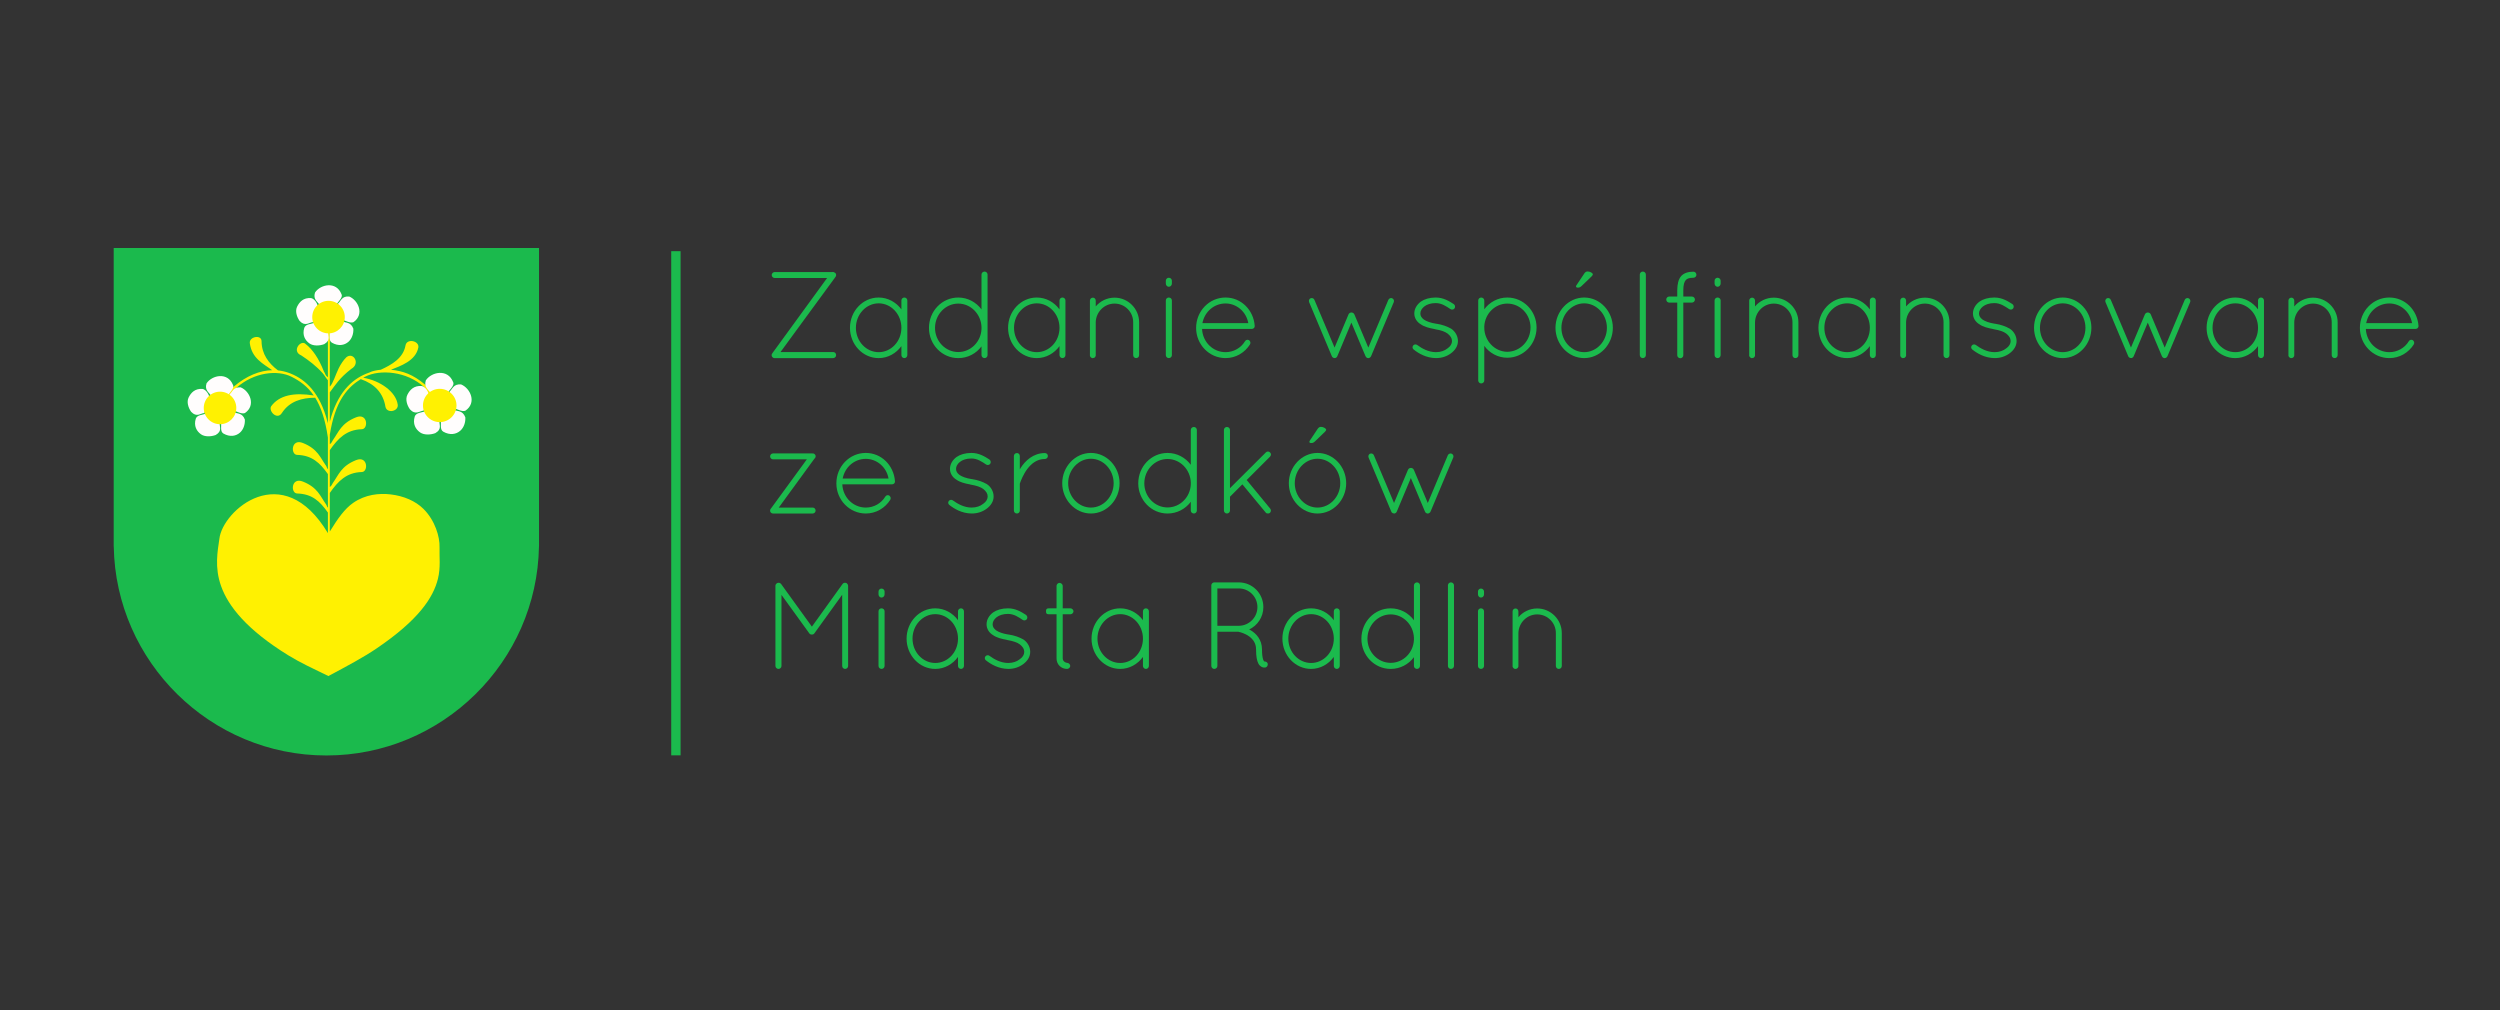 <?xml version="1.0" encoding="UTF-8" standalone="no"?>
<!-- Created with Inkscape (http://www.inkscape.org/) -->

<svg
   width="297mm"
   height="120mm"
   viewBox="0 0 297 120"
   version="1.1"
   id="svg5"
   inkscape:version="1.1.2 (b8e25be833, 2022-02-05)"
   sodipodi:docname="Zadanie_wspolfinansowane_1.svg"
   xmlns:inkscape="http://www.inkscape.org/namespaces/inkscape"
   xmlns:sodipodi="http://sodipodi.sourceforge.net/DTD/sodipodi-0.dtd"
   xmlns="http://www.w3.org/2000/svg"
   xmlns:svg="http://www.w3.org/2000/svg">
  <rect x="0" y="0" width="297" height="120" fill="#333333" stroke="none"/>
  <sodipodi:namedview
     id="namedview7"
     pagecolor="#ffffff"
     bordercolor="#666666"
     borderopacity="1.0"
     inkscape:pageshadow="2"
     inkscape:pageopacity="0.0"
     inkscape:pagecheckerboard="0"
     inkscape:document-units="mm"
     showgrid="false"
     height="209mm"
     inkscape:zoom="0.73952369"
     inkscape:cx="460.4315"
     inkscape:cy="247.45658"
     inkscape:window-width="1920"
     inkscape:window-height="1017"
     inkscape:window-x="-8"
     inkscape:window-y="-8"
     inkscape:window-maximized="1"
     inkscape:current-layer="text2280" />
  <defs
     id="defs2">
    <rect
       x="335.351"
       y="112.234"
       width="736.961"
       height="220.412"
       id="rect2282" />
  </defs>
  <g
     inkscape:label="Warstwa 1"
     inkscape:groupmode="layer"
     id="layer1">
    <g
       id="g18"
       transform="matrix(0.095,0,0,0.095,13.507,29.464)">
      <path
         style="fill:#1bba4d;fill-opacity:1;fill-rule:evenodd;stroke:none"
         d="m 0,0 h 531.879 v 373.23 h -0.058 C 529.364,517.605 410.887,634.589 265.942,634.589 121,634.589 2.52,517.605 0.063,373.23 H 0.004 V 0"
         id="path10" />
      <path
         style="fill:#fff101;fill-rule:evenodd;stroke:none"
         d="m 268.485,535.285 c -19.211,-9.324 -35.836,-17.094 -50.2,-25.961 -51.847,-32.008 -74.984,-61.27 -83.972,-86.477 -8.442,-23.679 -4.324,-43.781 -2.16,-59.23 3.996,-35.34 79.023,-101.59 135.711,-7.071 v -25.722 c -10.145,-14.293 -19.68,-23.227 -38.293,-23.844 -8.614,0.051 -7.832,-20.887 7.046,-14.883 18.68,7.446 21.75,18.461 28.965,28.528 1.063,1.48 0.77,2.797 2.278,4.16 v -42.09 c -10.075,-14.137 -19.828,-23.371 -38.293,-23.981 -8.614,0.051 -7.832,-20.886 7.047,-14.882 18.679,7.445 21.75,18.461 28.964,28.527 1.11,1.551 0.575,2.75 2.278,4.129 v -39.371 c -3.254,-22.824 -8.836,-38.563 -15.864,-49.899 -17.289,0.094 -32.07,4.664 -41.484,18.825 -5.691,9.629 -16.855,-1.532 -13.789,-7.879 10.215,-14.227 28.891,-17.719 53.441,-13.758 -7.961,-11.606 -17.566,-18.219 -27.683,-23.363 -17.578,-8.934 -47.078,-5.747 -68.985,13.742 l -8.816,9.84 -2.129,-1.809 7.059,-9.035 c 16.539,-14.215 33.238,-20.621 48.578,-21 -10.992,-7.945 -25.461,-14.692 -27.949,-33.641 -1.239,-8.316 14.593,-11.379 14.664,-2.625 0.136,15.953 8.672,27.563 20.558,36.543 4.43,0.449 8.723,1.406 12.828,2.832 18.442,6.395 36.907,21.289 47.172,54.727 l 2.399,8.613 v -53.906 c -2.84,-3.141 -4.121,-6.074 -6.586,-8.836 -7.766,-8.695 -16.867,-15.684 -26.559,-22.086 -13,-5.414 -0.445,-20.543 5.461,-14.207 8.184,6.355 16.141,17.398 22.676,34.152 1.793,2.395 1.488,4.942 5.004,7.211 v -56.004 l 2.406,0.016 v 67.711 c 4.047,-3.762 6.754,-13.856 10.969,-22.582 2.808,-5.817 6.48,-10.934 9.758,-14.113 8.738,-7.098 17.816,7.949 6.281,14.48 -15.063,11.559 -19.977,20.195 -27.012,29.418 v 36.723 l 1.836,-6.594 c 10.262,-33.438 28.731,-48.328 47.172,-54.727 4.105,-2.242 10.309,-3.199 14.742,-3.652 13.524,-6.246 28.07,-14.305 30.942,-30.531 1.71,-9.028 17.269,-5.692 16.031,2.625 -3.305,17.031 -22.692,23.234 -34.231,27.902 15.2,1.684 27.141,5.547 42.934,18.824 l 7,9.821 -3.258,2.277 -5.133,-9.148 c -22.109,-20.219 -55.648,-22.313 -73.484,-13.243 -0.941,0.477 -1.879,0.973 -2.805,1.485 21.149,3.566 40.922,17.461 43.192,33.625 1.199,8.324 -13.094,11.543 -15.301,3.004 -2.844,-17.899 -13.777,-28.95 -30.906,-34.887 -7.879,4.777 -15.18,11.058 -21.59,20.406 l -1.832,2.809 c -6.641,10.707 -11.989,25.343 -15.301,46.168 V 245.3 c 2.57,-1.636 2.594,-3.324 3.824,-5.035 7.215,-10.066 10.281,-21.082 28.965,-28.527 14.883,-6.004 15.664,14.934 7.047,14.883 -18.969,0.629 -29.434,11.281 -39.84,26.117 v 46.09 c 2.57,-1.637 2.594,-3.324 3.824,-5.039 7.215,-10.067 10.282,-21.082 28.965,-28.528 14.883,-6.004 15.664,14.934 7.047,14.883 -18.969,0.625 -29.434,11.281 -39.84,26.117 v 48.278 c 10.168,-16.606 18.68,-28.512 29.18,-35.813 15.344,-10.672 32.66,-12.273 46.801,-10.621 16.531,1.93 31.187,8.254 41.132,18.133 14.532,14.437 20.516,34.953 20.106,47.914 -0.383,12.211 1.527,25.105 -2,39.437 -5.887,23.883 -24.531,51.77 -76.754,87.168 -16.395,11.114 -36.238,21.688 -60.25,34.52"
         id="path12" />
      <path
         style="fill:#fffdfd;fill-rule:evenodd;stroke:none"
         d="m 141.766,186.004 c 1.68,1.21 3.129,2.722 4.262,4.46 l -1.164,-7.425 c 3.773,-3.184 4.632,-9.555 13.984,-8.782 11.164,4.524 19.496,22.289 5.308,32.098 -4.042,1.734 -9.984,-2 -15.742,-3.613 -0.347,1.785 -0.984,3.472 -1.859,5.008 l 3.351,-2.411 c 4.481,2.063 10.848,0.368 14.118,9.165 0.375,6.093 -1.731,12.546 -6.215,16.437 -4.949,4.305 -12.367,5.777 -20.594,1.074 -4.531,-2.777 -2.141,-9.363 -3.035,-15.363 l 1.027,-0.738 c -1.019,0.195 -2.078,0.3 -3.156,0.3 -0.914,0 -1.812,-0.074 -2.691,-0.218 l 3.277,2.468 c -0.77,4.836 3.769,10.192 -5.051,15.364 -5.851,2.199 -13.765,2.519 -18.566,-0.965 -5.309,-3.852 -9.11,-10.289 -6.383,-19.359 1.684,-5.043 8.641,-4.657 14.281,-6.883 l 0.071,0.054 c -0.965,-2.023 -1.532,-4.273 -1.602,-6.644 l -2.008,6.324 c -4.887,0.297 -9.582,5.899 -16.555,-1.586 -3.71,-5.23 -5.781,-12.426 -3.101,-17.871 2.894,-5.883 7.824,-11.359 17.273,-10.676 5.438,0.774 9.875,10.18 8.219,11.75 l -0.508,1.602 c 1.293,-1.723 2.914,-3.192 4.766,-4.313 l -1.426,-0.082 c -2.297,-4.367 -8.738,-6.898 -5.976,-15.867 6.937,-10.496 26.714,-14.523 33.117,2.067 2.254,4.207 -4.555,9.3 -7.422,14.628 z M 277.438,72.39 c 1.679,1.211 3.129,2.723 4.261,4.461 l -1.164,-7.422 c 3.774,-3.183 4.633,-9.554 13.985,-8.781 11.164,4.524 19.492,22.285 5.308,32.098 -4.046,1.734 -9.984,-2 -15.742,-3.614 -0.347,1.786 -0.984,3.473 -1.859,5.008 l 3.351,-2.41 c 4.485,2.063 10.848,0.367 14.118,9.164 0.375,6.098 -1.731,12.547 -6.215,16.438 -4.949,4.304 -12.371,5.777 -20.594,1.074 -4.531,-2.777 -2.141,-9.363 -3.035,-15.363 l 1.027,-0.739 c -1.019,0.196 -2.078,0.301 -3.156,0.301 -0.914,0 -1.813,-0.074 -2.691,-0.219 l 3.277,2.469 c -0.77,4.836 3.769,10.191 -5.051,15.363 -5.852,2.2 -13.766,2.52 -18.566,-0.964 -5.309,-3.852 -9.11,-10.29 -6.383,-19.36 1.68,-5.043 8.64,-4.656 14.281,-6.883 l 0.07,0.055 c -0.964,-2.023 -1.531,-4.273 -1.601,-6.644 l -2.008,6.324 c -4.887,0.297 -9.586,5.898 -16.555,-1.586 -3.711,-5.231 -5.781,-12.426 -3.097,-17.871 2.894,-5.883 7.824,-11.36 17.273,-10.676 5.438,0.773 9.875,10.18 8.219,11.75 l -0.508,1.601 c 1.293,-1.722 2.914,-3.191 4.766,-4.312 l -1.426,-0.082 c -2.297,-4.367 -8.738,-6.898 -5.977,-15.867 6.938,-10.496 26.715,-14.524 33.114,2.066 2.254,4.207 -4.555,9.301 -7.422,14.629 z m 139.347,110.199 c 1.731,1.235 3.223,2.786 4.391,4.563 l -1.199,-7.594 c 3.887,-3.254 4.773,-9.773 14.414,-8.984 11.504,4.629 20.09,22.801 5.473,32.836 -4.168,1.777 -10.29,-2.047 -16.223,-3.696 -0.359,1.825 -1.016,3.551 -1.914,5.122 l 3.453,-2.465 c 4.621,2.109 11.18,0.375 14.551,9.375 0.386,6.234 -1.785,12.832 -6.403,16.816 -5.101,4.402 -12.75,5.91 -21.222,1.102 -4.672,-2.84 -2.207,-9.582 -3.129,-15.715 l 1.058,-0.758 c -1.054,0.199 -2.14,0.309 -3.253,0.309 -0.942,0 -1.868,-0.078 -2.774,-0.223 l 3.379,2.527 c -0.793,4.946 3.887,10.426 -5.207,15.715 -6.031,2.25 -14.184,2.574 -19.137,-0.988 -5.469,-3.942 -9.387,-10.524 -6.578,-19.805 1.734,-5.156 8.906,-4.765 14.719,-7.043 l 0.07,0.055 c -0.992,-2.07 -1.578,-4.371 -1.648,-6.801 l -2.067,6.469 c -5.035,0.305 -9.879,6.035 -17.062,-1.621 -3.824,-5.352 -5.961,-12.711 -3.195,-18.281 2.984,-6.02 8.066,-11.622 17.804,-10.922 5.602,0.793 10.18,10.41 8.469,12.019 l -0.52,1.637 c 1.332,-1.762 3,-3.266 4.911,-4.41 l -1.469,-0.086 c -2.367,-4.469 -9.004,-7.055 -6.16,-16.231 7.148,-10.734 27.531,-14.859 34.129,2.114 2.32,4.304 -4.696,9.515 -7.649,14.964"
         id="path14" />
      <path
         style="fill:#fff101;fill-rule:evenodd;stroke:none"
         d="m 268.645,66.039 c 11.211,0 20.351,9.14 20.351,20.351 0,11.207 -9.14,20.352 -20.351,20.352 -11.207,0 -20.352,-9.141 -20.352,-20.352 0,-11.207 9.141,-20.351 20.352,-20.351 z m 139.082,110.05 c 11.551,0 20.972,9.352 20.972,20.821 0,11.465 -9.421,20.82 -20.972,20.82 -11.551,0 -20.973,-9.351 -20.973,-20.82 0,-11.465 9.422,-20.821 20.973,-20.821 z m -274.75,3.563 c 11.207,0 20.351,9.141 20.351,20.352 0,11.207 -9.14,20.351 -20.351,20.351 -11.211,0 -20.352,-9.141 -20.352,-20.351 0,-11.208 9.141,-20.352 20.352,-20.352"
         id="path16" />
    </g>
    <rect
       style="fill:#1bba4d;fill-opacity:1;fill-rule:evenodd;stroke-width:0.285"
       id="rect878"
       width="1.11"
       height="59.894"
       x="79.742"
       y="29.84" />
    <g
       aria-label="Honorowy Patronat Burmistrza Radlina Zbigniewa Podlesnego"
       id="text3419"
       style="font-size:15.673px;line-height:1.25;fill:#1bba4d;stroke-width:0.392"
       transform="matrix(1.096,0,0,1.096,-2.087,-12.622)">
      <g
         aria-label="Zadanie wspólfinansowane 
ze srodków
Miasta Radlin"
         transform="matrix(0.335,0,0,0.335,-27.781,0.542)"
         id="text2280"
         style="font-size:40px;white-space:pre;shape-inside:url(#rect2282)">
        <path
           d="m 338.672,148.429 c 0.08,0.08 0.16,0.12 0.24,0.16 0.08,0 0.2,0.04 0.28,0.04 h 0.08 18.92 c 0.52,0 0.96,-0.44 0.96,-0.96 0,-0.6 -0.44,-1 -0.96,-1 h -17.04 l 17.8,-24.32 c 0.28,-0.36 0.28,-0.88 0,-1.2 -0.08,-0.08 -0.2,-0.16 -0.28,-0.2 -0.24,-0.16 -0.52,-0.24 -0.8,-0.16 h -18.6 c -0.52,0 -0.96,0.44 -0.96,0.96 0,0.52 0.44,0.96 0.96,0.96 h 16.96 l -17.64,24.24 c -0.08,0.08 -0.16,0.2 -0.24,0.36 -0.16,0.4 -0.04,0.88 0.32,1.12 z"
           style="font-family:Quicksand;-inkscape-font-specification:Quicksand"
           id="path15967" />
        <path
           d="m 381.232,129.029 c -0.52,0 -0.96,0.4 -0.96,0.96 v 2.88 c -1.68,-2.32 -4.36,-3.84 -7.36,-3.84 -5.16,0 -9.28,4.44 -9.28,9.8 0,5.36 4.12,9.8 9.28,9.8 3,0 5.68,-1.56 7.36,-3.88 v 2.92 c 0,0.52 0.44,0.96 0.96,0.96 0.52,0 0.96,-0.44 0.96,-0.96 v -17.68 c 0,-0.56 -0.44,-0.96 -0.96,-0.96 z m -8.32,17.68 c -4,0 -7.36,-3.48 -7.36,-7.88 0,-4.4 3.36,-7.92 7.36,-7.92 4.04,0 7.36,3.52 7.36,7.92 0,4.4 -3.32,7.88 -7.36,7.88 z"
           style="font-family:Quicksand;-inkscape-font-specification:Quicksand"
           id="path15969" />
        <path
           d="m 406.192,147.669 c 0,0.52 0.44,0.96 1,0.96 0.52,0 0.96,-0.44 0.96,-0.96 v -8.8 -0.4 -16.88 c 0,-0.52 -0.44,-0.96 -0.96,-0.96 -0.56,0 -1,0.44 -1,0.96 v 11.28 c -1.72,-2.32 -4.44,-3.84 -7.52,-3.84 -5.28,0 -9.48,4.4 -9.48,9.84 0,5.36 4.2,9.76 9.48,9.76 3.08,0 5.8,-1.48 7.52,-3.8 z m -7.52,-1 c -4.12,0 -7.52,-3.48 -7.52,-7.8 0,-4.36 3.4,-7.88 7.52,-7.88 4.04,0 7.36,3.36 7.52,7.56 v 0.64 c -0.16,4.16 -3.48,7.48 -7.52,7.48 z"
           style="font-family:Quicksand;-inkscape-font-specification:Quicksand"
           id="path15971" />
        <path
           d="m 432.392,129.029 c -0.52,0 -0.96,0.4 -0.96,0.96 v 2.88 c -1.68,-2.32 -4.36,-3.84 -7.36,-3.84 -5.16,0 -9.28,4.44 -9.28,9.8 0,5.36 4.12,9.8 9.28,9.8 3,0 5.68,-1.56 7.36,-3.88 v 2.92 c 0,0.52 0.44,0.96 0.96,0.96 0.52,0 0.96,-0.44 0.96,-0.96 v -17.68 c 0,-0.56 -0.44,-0.96 -0.96,-0.96 z m -8.32,17.68 c -4,0 -7.36,-3.48 -7.36,-7.88 0,-4.4 3.36,-7.92 7.36,-7.92 4.04,0 7.36,3.52 7.36,7.92 0,4.4 -3.32,7.88 -7.36,7.88 z"
           style="font-family:Quicksand;-inkscape-font-specification:Quicksand"
           id="path15973" />
        <path
           d="m 455.272,147.669 c 0,0.56 0.44,0.96 0.96,0.96 0.52,0 0.96,-0.4 0.96,-0.96 v -10.64 c 0,-4.36 -3.56,-7.96 -7.96,-7.96 -2.44,0 -4.64,1.12 -6.08,2.84 v -1.88 c 0,-0.52 -0.4,-0.96 -0.92,-0.96 -0.56,0 -0.96,0.44 -0.96,0.96 v 6.68 0.32 10.64 0.24 c 0,0 0.04,0.04 0.04,0.08 0,0.04 0,0.08 0.04,0.12 0.12,0.24 0.36,0.44 0.64,0.52 h 0.24 c 0.28,0 0.56,-0.12 0.72,-0.36 0.12,-0.12 0.16,-0.28 0.2,-0.44 v -0.16 -10.64 c 0.08,-3.32 2.76,-6.04 6.08,-6.04 3.36,0 6.04,2.72 6.04,6.04 z"
           style="font-family:Quicksand;-inkscape-font-specification:Quicksand"
           id="path15975" />
        <path
           d="m 465.832,147.669 c 0,0.52 0.44,0.96 0.96,0.96 0.56,0 1,-0.44 1,-0.96 v -17.68 c 0,-0.56 -0.44,-0.96 -1,-0.96 -0.52,0 -0.96,0.4 -0.96,0.96 z m 0,-23.16 c 0,0.56 0.44,1.04 0.96,1.04 0.56,0 1,-0.48 1,-1.04 v -0.92 c 0,-0.52 -0.44,-0.96 -1,-0.96 -0.52,0 -0.96,0.44 -0.96,0.96 z"
           style="font-family:Quicksand;-inkscape-font-specification:Quicksand"
           id="path15977" />
        <path
           d="m 485.152,148.629 c 3.32,0 6.24,-1.76 7.92,-4.44 0.28,-0.48 0.12,-1.04 -0.32,-1.36 -0.4,-0.24 -1,-0.16 -1.28,0.32 -1.32,2.2 -3.72,3.56 -6.32,3.56 -4.04,0 -7.4,-3.24 -7.6,-7.52 h 16.08 c 0.52,0 0.96,-0.36 0.96,-0.88 v -0.12 -0.04 c -0.4,-5.12 -4.4,-9.12 -9.44,-9.12 -5.28,0 -9.52,4.4 -9.52,9.84 0,5.36 4.24,9.76 9.52,9.76 z m 0,-17.68 c 3.6,0 6.72,2.68 7.36,6.36 h -14.84 c 0.72,-3.72 3.8,-6.36 7.48,-6.36 z"
           style="font-family:Quicksand;-inkscape-font-specification:Quicksand"
           id="path15979" />
        <path
           d="m 520.111,148.549 c 0.12,0.04 0.24,0.08 0.36,0.08 0.32,0 0.72,-0.24 0.84,-0.6 0,-0.04 0.04,-0.08 0.04,-0.08 l 4.52,-10.8 4.56,10.84 0.04,0.04 c 0.08,0.32 0.44,0.56 0.76,0.6 h 0.12 0.08 c 0.16,0 0.32,-0.08 0.48,-0.2 0.16,-0.12 0.28,-0.28 0.36,-0.48 l 7.32,-17.44 c 0.2,-0.48 -0.04,-1.04 -0.52,-1.24 -0.44,-0.2 -1.04,0.04 -1.24,0.52 l -6.48,15.44 -4.52,-10.76 c -0.16,-0.36 -0.56,-0.6 -0.96,-0.6 -0.36,0 -0.76,0.24 -0.92,0.6 l -4.52,10.76 -6.52,-15.44 c -0.16,-0.48 -0.76,-0.72 -1.24,-0.52 -0.44,0.2 -0.68,0.76 -0.48,1.24 l 7.36,17.52 c 0.08,0.2 0.2,0.36 0.4,0.44 0.04,0.04 0.08,0.08 0.16,0.08 z"
           style="font-family:Quicksand;-inkscape-font-specification:Quicksand"
           id="path15981" />
        <path
           d="m 545.992,145.829 c 1.6,1.28 4.08,2.76 7.24,2.8 1.92,0 3.52,-0.56 4.88,-1.56 1.32,-1 2.24,-2.32 2.24,-3.96 0,-1.64 -0.92,-3.16 -2.2,-4 -1.36,-0.76 -2.88,-1.32 -4.76,-1.6 h -0.08 c -1.8,-0.28 -3.12,-0.76 -4,-1.36 -0.76,-0.6 -1.12,-1.16 -1.12,-1.96 0,-0.8 0.44,-1.6 1.24,-2.24 0.84,-0.68 2.12,-1.12 3.72,-1.12 1.92,0 3.36,1 4.8,1.96 0.44,0.28 1.04,0.16 1.32,-0.28 0.28,-0.44 0.16,-1.04 -0.28,-1.36 -1.52,-0.96 -3.32,-2.12 -5.84,-2.12 -2,0 -3.64,0.52 -4.8,1.32 -1.24,0.92 -2.12,2.28 -2.12,3.84 0,1.52 0.88,2.8 2.12,3.52 1.12,0.8 2.68,1.2 4.44,1.52 l 0.08,0.04 c 1.92,0.32 3.32,0.8 4.16,1.44 1,0.84 1.36,1.48 1.4,2.4 0,0.88 -0.52,1.76 -1.48,2.4 -0.88,0.72 -2.2,1.2 -3.72,1.2 -2.48,0 -4.64,-1.28 -6,-2.28 -0.44,-0.36 -1.04,-0.28 -1.36,0.12 -0.32,0.4 -0.28,0.92 0.12,1.28 z"
           style="font-family:Quicksand;-inkscape-font-specification:Quicksand"
           id="path15983" />
        <path
           d="m 566.912,155.869 c 0,0.52 0.44,0.96 0.96,0.96 0.56,0 1,-0.44 1,-0.96 v -11.2 c 1.68,2.32 4.4,3.84 7.44,3.84 5.28,0 9.48,-4.44 9.48,-9.76 0,-5.36 -4.2,-9.72 -9.48,-9.72 -3.04,0 -5.76,1.52 -7.44,3.8 v -2.84 c 0,-0.52 -0.44,-0.96 -1,-0.96 -0.52,0 -0.96,0.44 -0.96,0.96 v 8.36 0.4 0.4 z m 1.96,-17.44 c 0.16,-4.16 3.48,-7.44 7.44,-7.44 4.16,0 7.52,3.44 7.52,7.76 0,4.32 -3.36,7.8 -7.52,7.84 -4.04,-0.04 -7.44,-3.52 -7.44,-7.84 z"
           style="font-family:Quicksand;-inkscape-font-specification:Quicksand"
           id="path15985" />
        <path
           d="m 591.912,138.829 c 0,-5.32 4.16,-9.8 9.28,-9.8 5.16,0 9.28,4.48 9.28,9.8 0,5.32 -4.12,9.8 -9.28,9.8 -5.12,0 -9.28,-4.48 -9.28,-9.8 z m 1.92,0 c 0,4.36 3.36,7.88 7.36,7.88 4,0 7.36,-3.52 7.36,-7.88 0,-4.36 -3.36,-7.92 -7.36,-7.92 -4,0 -7.36,3.56 -7.36,7.92 z m 5.24,-13 c 0.52,0 0.8,-0.08 1.28,-0.52 l 3.2,-3.08 c 0.24,-0.24 0.44,-0.48 0.44,-0.72 0,-0.4 -0.92,-0.92 -1.68,-0.92 -0.48,0 -0.8,0.24 -1.12,0.72 l -2.48,3.72 c -0.08,0.12 -0.16,0.28 -0.16,0.44 0,0.2 0.24,0.36 0.52,0.36 z"
           style="font-family:Quicksand;-inkscape-font-specification:Quicksand"
           id="path15987" />
        <path
           d="m 619.192,147.669 c 0,0.52 0.44,0.96 0.96,0.96 0.56,0 1,-0.44 1,-0.96 v -26.08 c 0,-0.52 -0.44,-0.96 -1,-0.96 -0.52,0 -0.96,0.44 -0.96,0.96 z"
           style="font-family:Quicksand;-inkscape-font-specification:Quicksand"
           id="path15989" />
        <path
           d="m 636.552,120.669 c -1.56,0 -3,0.36 -3.96,1.4 -0.92,1.08 -1.24,2.56 -1.28,4.56 v 2.08 h -2.6 c -0.52,0 -0.96,0.44 -0.96,0.96 0,0.56 0.44,1 0.96,1 h 2.6 v 17.04 c 0,0.52 0.44,0.96 1,0.96 0.52,0 0.96,-0.44 0.96,-0.96 v -17.04 h 2.76 c 0.56,0 1,-0.44 1,-1 0,-0.52 -0.44,-0.96 -1,-0.96 h -2.76 v -2.08 c 0,-1.8 0.36,-2.76 0.8,-3.24 0.4,-0.48 1.12,-0.76 2.48,-0.76 0.52,0 0.96,-0.44 0.96,-0.96 0,-0.56 -0.44,-1 -0.96,-1 z"
           style="font-family:Quicksand;-inkscape-font-specification:Quicksand"
           id="path15991" />
        <path
           d="m 643.391,147.669 c 0,0.52 0.44,0.96 0.96,0.96 0.56,0 1,-0.44 1,-0.96 v -17.68 c 0,-0.56 -0.44,-0.96 -1,-0.96 -0.52,0 -0.96,0.4 -0.96,0.96 z m 0,-23.16 c 0,0.56 0.44,1.04 0.96,1.04 0.56,0 1,-0.48 1,-1.04 v -0.92 c 0,-0.52 -0.44,-0.96 -1,-0.96 -0.52,0 -0.96,0.44 -0.96,0.96 z"
           style="font-family:Quicksand;-inkscape-font-specification:Quicksand"
           id="path15993" />
        <path
           d="m 668.592,147.669 c 0,0.56 0.44,0.96 0.96,0.96 0.52,0 0.96,-0.4 0.96,-0.96 v -10.64 c 0,-4.36 -3.56,-7.96 -7.96,-7.96 -2.44,0 -4.64,1.12 -6.08,2.84 v -1.88 c 0,-0.52 -0.4,-0.96 -0.92,-0.96 -0.56,0 -0.96,0.44 -0.96,0.96 v 6.68 0.32 10.64 0.24 c 0,0 0.04,0.04 0.04,0.08 0,0.04 0,0.08 0.04,0.12 0.12,0.24 0.36,0.44 0.64,0.52 h 0.24 c 0.28,0 0.56,-0.12 0.72,-0.36 0.12,-0.12 0.16,-0.28 0.2,-0.44 v -0.16 -10.64 c 0.08,-3.32 2.76,-6.04 6.08,-6.04 3.36,0 6.04,2.72 6.04,6.04 z"
           style="font-family:Quicksand;-inkscape-font-specification:Quicksand"
           id="path15995" />
        <path
           d="m 694.592,129.029 c -0.52,0 -0.96,0.4 -0.96,0.96 v 2.88 c -1.68,-2.32 -4.36,-3.84 -7.36,-3.84 -5.16,0 -9.28,4.44 -9.28,9.8 0,5.36 4.12,9.8 9.28,9.8 3,0 5.68,-1.56 7.36,-3.88 v 2.92 c 0,0.52 0.44,0.96 0.96,0.96 0.52,0 0.96,-0.44 0.96,-0.96 v -17.68 c 0,-0.56 -0.44,-0.96 -0.96,-0.96 z m -8.32,17.68 c -4,0 -7.36,-3.48 -7.36,-7.88 0,-4.4 3.36,-7.92 7.36,-7.92 4.04,0 7.36,3.52 7.36,7.92 0,4.4 -3.32,7.88 -7.36,7.88 z"
           style="font-family:Quicksand;-inkscape-font-specification:Quicksand"
           id="path15997" />
        <path
           d="m 717.472,147.669 c 0,0.56 0.44,0.96 0.96,0.96 0.52,0 0.96,-0.4 0.96,-0.96 v -10.64 c 0,-4.36 -3.56,-7.96 -7.96,-7.96 -2.44,0 -4.64,1.12 -6.08,2.84 v -1.88 c 0,-0.52 -0.4,-0.96 -0.92,-0.96 -0.56,0 -0.96,0.44 -0.96,0.96 v 6.68 0.32 10.64 0.24 c 0,0 0.04,0.04 0.04,0.08 0,0.04 0,0.08 0.04,0.12 0.12,0.24 0.36,0.44 0.64,0.52 h 0.24 c 0.28,0 0.56,-0.12 0.72,-0.36 0.12,-0.12 0.16,-0.28 0.2,-0.44 v -0.16 -10.64 c 0.08,-3.32 2.76,-6.04 6.08,-6.04 3.36,0 6.04,2.72 6.04,6.04 z"
           style="font-family:Quicksand;-inkscape-font-specification:Quicksand"
           id="path15999" />
        <path
           d="m 726.752,145.829 c 1.6,1.28 4.08,2.76 7.24,2.8 1.92,0 3.52,-0.56 4.88,-1.56 1.32,-1 2.24,-2.32 2.24,-3.96 0,-1.64 -0.92,-3.16 -2.2,-4 -1.36,-0.76 -2.88,-1.32 -4.76,-1.6 h -0.08 c -1.8,-0.28 -3.12,-0.76 -4,-1.36 -0.76,-0.6 -1.12,-1.16 -1.12,-1.96 0,-0.8 0.44,-1.6 1.24,-2.24 0.84,-0.68 2.12,-1.12 3.72,-1.12 1.92,0 3.36,1 4.8,1.96 0.44,0.28 1.04,0.16 1.32,-0.28 0.28,-0.44 0.16,-1.04 -0.28,-1.36 -1.52,-0.96 -3.32,-2.12 -5.84,-2.12 -2,0 -3.64,0.52 -4.8,1.32 -1.24,0.92 -2.12,2.28 -2.12,3.84 0,1.52 0.88,2.8 2.12,3.52 1.12,0.8 2.68,1.2 4.44,1.52 l 0.08,0.04 c 1.92,0.32 3.32,0.8 4.16,1.44 1,0.84 1.36,1.48 1.4,2.4 0,0.88 -0.52,1.76 -1.48,2.4 -0.88,0.72 -2.2,1.2 -3.72,1.2 -2.48,0 -4.64,-1.28 -6,-2.28 -0.44,-0.36 -1.04,-0.28 -1.36,0.12 -0.32,0.4 -0.28,0.92 0.12,1.28 z"
           style="font-family:Quicksand;-inkscape-font-specification:Quicksand"
           id="path16001" />
        <path
           d="m 746.752,138.829 c 0,5.32 4.16,9.8 9.28,9.8 5.16,0 9.28,-4.48 9.28,-9.8 0,-5.32 -4.12,-9.8 -9.28,-9.8 -5.12,0 -9.28,4.48 -9.28,9.8 z m 1.92,0 c 0,-4.36 3.36,-7.92 7.36,-7.92 4,0 7.36,3.56 7.36,7.92 0,4.36 -3.36,7.88 -7.36,7.88 -4,0 -7.36,-3.52 -7.36,-7.88 z"
           style="font-family:Quicksand;-inkscape-font-specification:Quicksand"
           id="path16003" />
        <path
           d="m 777.792,148.549 c 0.12,0.04 0.24,0.08 0.36,0.08 0.32,0 0.72,-0.24 0.84,-0.6 0,-0.04 0.04,-0.08 0.04,-0.08 l 4.52,-10.8 4.56,10.84 0.04,0.04 c 0.08,0.32 0.44,0.56 0.76,0.6 h 0.12 0.08 c 0.16,0 0.32,-0.08 0.48,-0.2 0.16,-0.12 0.28,-0.28 0.36,-0.48 l 7.32,-17.44 c 0.2,-0.48 -0.04,-1.04 -0.52,-1.24 -0.44,-0.2 -1.04,0.04 -1.24,0.52 l -6.48,15.44 -4.52,-10.76 c -0.16,-0.36 -0.56,-0.6 -0.96,-0.6 -0.36,0 -0.76,0.24 -0.92,0.6 l -4.52,10.76 -6.52,-15.44 c -0.16,-0.48 -0.76,-0.72 -1.24,-0.52 -0.44,0.2 -0.68,0.76 -0.48,1.24 l 7.36,17.52 c 0.08,0.2 0.2,0.36 0.4,0.44 0.04,0.04 0.08,0.08 0.16,0.08 z"
           style="font-family:Quicksand;-inkscape-font-specification:Quicksand"
           id="path16005" />
        <path
           d="m 820.192,129.029 c -0.52,0 -0.96,0.4 -0.96,0.96 v 2.88 c -1.68,-2.32 -4.36,-3.84 -7.36,-3.84 -5.16,0 -9.28,4.44 -9.28,9.8 0,5.36 4.12,9.8 9.28,9.8 3,0 5.68,-1.56 7.36,-3.88 v 2.92 c 0,0.52 0.44,0.96 0.96,0.96 0.52,0 0.96,-0.44 0.96,-0.96 v -17.68 c 0,-0.56 -0.44,-0.96 -0.96,-0.96 z m -8.32,17.68 c -4,0 -7.36,-3.48 -7.36,-7.88 0,-4.4 3.36,-7.92 7.36,-7.92 4.04,0 7.36,3.52 7.36,7.92 0,4.4 -3.32,7.88 -7.36,7.88 z"
           style="font-family:Quicksand;-inkscape-font-specification:Quicksand"
           id="path16007" />
        <path
           d="m 843.072,147.669 c 0,0.56 0.44,0.96 0.96,0.96 0.52,0 0.96,-0.4 0.96,-0.96 v -10.64 c 0,-4.36 -3.56,-7.96 -7.96,-7.96 -2.44,0 -4.64,1.12 -6.08,2.84 v -1.88 c 0,-0.52 -0.4,-0.96 -0.92,-0.96 -0.56,0 -0.96,0.44 -0.96,0.96 v 6.68 0.32 10.64 0.24 c 0,0 0.04,0.04 0.04,0.08 0,0.04 0,0.08 0.04,0.12 0.12,0.24 0.36,0.44 0.64,0.52 h 0.24 c 0.28,0 0.56,-0.12 0.72,-0.36 0.12,-0.12 0.16,-0.28 0.2,-0.44 v -0.16 -10.64 c 0.08,-3.32 2.76,-6.04 6.08,-6.04 3.36,0 6.04,2.72 6.04,6.04 z"
           style="font-family:Quicksand;-inkscape-font-specification:Quicksand"
           id="path16009" />
        <path
           d="m 861.712,148.629 c 3.32,0 6.24,-1.76 7.92,-4.44 0.28,-0.48 0.12,-1.04 -0.32,-1.36 -0.4,-0.24 -1,-0.16 -1.28,0.32 -1.32,2.2 -3.72,3.56 -6.32,3.56 -4.04,0 -7.4,-3.24 -7.6,-7.52 h 16.08 c 0.52,0 0.96,-0.36 0.96,-0.88 v -0.12 -0.04 c -0.4,-5.12 -4.4,-9.12 -9.44,-9.12 -5.28,0 -9.52,4.4 -9.52,9.84 0,5.36 4.24,9.76 9.52,9.76 z m 0,-17.68 c 3.6,0 6.72,2.68 7.36,6.36 h -14.84 c 0.72,-3.72 3.8,-6.36 7.48,-6.36 z"
           style="font-family:Quicksand;-inkscape-font-specification:Quicksand"
           id="path16011" />
        <path
           d="m 349.672,181.393 -11.56,15.84 c -0.2,0.16 -0.32,0.4 -0.32,0.68 v 0.04 c 0,0.12 0,0.24 0.04,0.36 0,0 0.04,0 0.04,0.04 0.12,0.32 0.48,0.56 0.88,0.56 h 12.8 c 0.52,0 0.96,-0.4 0.96,-0.96 0,-0.56 -0.44,-0.96 -0.96,-0.96 h -10.96 l 11.52,-15.8 c 0.2,-0.12 0.32,-0.32 0.36,-0.52 0.12,-0.32 0.04,-0.64 -0.2,-0.88 l -0.04,-0.04 -0.12,-0.12 c -0.2,-0.12 -0.44,-0.2 -0.68,-0.16 h -12.68 c -0.52,0 -0.96,0.4 -0.96,0.96 0,0.52 0.44,0.96 0.96,0.96 z"
           style="font-family:Quicksand;-inkscape-font-specification:Quicksand"
           id="path16013" />
        <path
           d="m 368.752,198.913 c 3.32,0 6.24,-1.76 7.92,-4.44 0.28,-0.48 0.12,-1.04 -0.32,-1.36 -0.4,-0.24 -1,-0.16 -1.28,0.32 -1.32,2.2 -3.72,3.56 -6.32,3.56 -4.04,0 -7.4,-3.24 -7.6,-7.52 h 16.08 c 0.52,0 0.96,-0.36 0.96,-0.88 v -0.12 -0.04 c -0.4,-5.12 -4.4,-9.12 -9.44,-9.12 -5.28,0 -9.52,4.4 -9.52,9.84 0,5.36 4.24,9.76 9.52,9.76 z m 0,-17.68 c 3.6,0 6.72,2.68 7.36,6.36 h -14.84 c 0.72,-3.72 3.8,-6.36 7.48,-6.36 z"
           style="font-family:Quicksand;-inkscape-font-specification:Quicksand"
           id="path16015" />
        <path
           d="m 395.752,196.113 c 1.6,1.28 4.08,2.76 7.24,2.8 1.92,0 3.52,-0.56 4.88,-1.56 1.32,-1 2.24,-2.32 2.24,-3.96 0,-1.64 -0.92,-3.16 -2.2,-4 -1.36,-0.76 -2.88,-1.32 -4.76,-1.6 h -0.08 c -1.8,-0.28 -3.12,-0.76 -4,-1.36 -0.76,-0.6 -1.12,-1.16 -1.12,-1.96 0,-0.8 0.44,-1.6 1.24,-2.24 0.84,-0.68 2.12,-1.12 3.72,-1.12 1.92,0 3.36,1 4.8,1.96 0.44,0.28 1.04,0.16 1.32,-0.28 0.28,-0.44 0.16,-1.04 -0.28,-1.36 -1.52,-0.96 -3.32,-2.12 -5.84,-2.12 -2,0 -3.64,0.52 -4.8,1.32 -1.24,0.92 -2.12,2.28 -2.12,3.84 0,1.52 0.88,2.8 2.12,3.52 1.12,0.8 2.68,1.2 4.44,1.52 l 0.08,0.04 c 1.92,0.32 3.32,0.8 4.16,1.44 1,0.84 1.36,1.48 1.4,2.4 0,0.88 -0.52,1.76 -1.48,2.4 -0.88,0.72 -2.2,1.2 -3.72,1.2 -2.48,0 -4.64,-1.28 -6,-2.28 -0.44,-0.36 -1.04,-0.28 -1.36,0.12 -0.32,0.4 -0.28,0.92 0.12,1.28 z"
           style="font-family:Quicksand;-inkscape-font-specification:Quicksand"
           id="path16017" />
        <path
           d="m 416.672,197.953 c 0,0.56 0.44,0.96 1,0.96 0.48,0 0.92,-0.4 0.92,-0.96 v -8.6 c 0,-0.08 0,-0.16 0.08,-0.32 0.28,-0.8 1.04,-2.8 2.36,-4.56 1.36,-1.76 3.12,-3.2 5.68,-3.2 0.52,0 0.96,-0.44 0.96,-0.96 0,-0.56 -0.44,-0.96 -0.96,-0.96 -3.76,0 -6.36,2.48 -7.84,4.8 -0.12,0.16 -0.2,0.32 -0.28,0.48 v -4.32 c 0,-0.56 -0.44,-0.96 -0.92,-0.96 -0.56,0 -1,0.4 -1,0.96 z"
           style="font-family:Quicksand;-inkscape-font-specification:Quicksand"
           id="path16019" />
        <path
           d="m 432.312,189.113 c 0,5.32 4.16,9.8 9.28,9.8 5.16,0 9.28,-4.48 9.28,-9.8 0,-5.32 -4.12,-9.8 -9.28,-9.8 -5.12,0 -9.28,4.48 -9.28,9.8 z m 1.92,0 c 0,-4.36 3.36,-7.92 7.36,-7.92 4,0 7.36,3.56 7.36,7.92 0,4.36 -3.36,7.88 -7.36,7.88 -4,0 -7.36,-3.52 -7.36,-7.88 z"
           style="font-family:Quicksand;-inkscape-font-specification:Quicksand"
           id="path16021" />
        <path
           d="m 473.912,197.953 c 0,0.52 0.44,0.96 1,0.96 0.52,0 0.96,-0.44 0.96,-0.96 v -8.8 -0.4 -16.88 c 0,-0.52 -0.44,-0.96 -0.96,-0.96 -0.56,0 -1,0.44 -1,0.96 v 11.28 c -1.72,-2.32 -4.44,-3.84 -7.52,-3.84 -5.28,0 -9.48,4.4 -9.48,9.84 0,5.36 4.2,9.76 9.48,9.76 3.08,0 5.8,-1.48 7.52,-3.8 z m -7.52,-1 c -4.12,0 -7.52,-3.48 -7.52,-7.8 0,-4.36 3.4,-7.88 7.52,-7.88 4.04,0 7.36,3.36 7.52,7.56 v 0.64 c -0.16,4.16 -3.48,7.48 -7.52,7.48 z"
           style="font-family:Quicksand;-inkscape-font-specification:Quicksand"
           id="path16023" />
        <path
           d="m 484.632,197.953 c 0,0.52 0.44,0.96 0.96,0.96 0.56,0 1,-0.44 1,-0.96 v -4.48 l 4,-4 7.52,9.08 c 0.16,0.28 0.48,0.36 0.76,0.36 0.2,0 0.44,-0.04 0.64,-0.2 0.4,-0.4 0.44,-0.96 0.08,-1.4 l -7.6,-9.24 7.56,-7.56 c 0.4,-0.4 0.4,-1 0,-1.36 -0.4,-0.4 -0.96,-0.4 -1.36,0 l -11.6,11.56 v -18.84 c 0,-0.52 -0.44,-0.96 -1,-0.96 -0.52,0 -0.96,0.44 -0.96,0.96 z"
           style="font-family:Quicksand;-inkscape-font-specification:Quicksand"
           id="path16025" />
        <path
           d="m 505.632,189.113 c 0,-5.32 4.16,-9.8 9.28,-9.8 5.16,0 9.28,4.48 9.28,9.8 0,5.32 -4.12,9.8 -9.28,9.8 -5.12,0 -9.28,-4.48 -9.28,-9.8 z m 1.92,0 c 0,4.36 3.36,7.88 7.36,7.88 4,0 7.36,-3.52 7.36,-7.88 0,-4.36 -3.36,-7.92 -7.36,-7.92 -4,0 -7.36,3.56 -7.36,7.92 z m 5.24,-13 c 0.52,0 0.8,-0.08 1.28,-0.52 l 3.2,-3.08 c 0.24,-0.24 0.44,-0.48 0.44,-0.72 0,-0.4 -0.92,-0.92 -1.68,-0.92 -0.48,0 -0.8,0.24 -1.12,0.72 l -2.48,3.72 c -0.08,0.12 -0.16,0.28 -0.16,0.44 0,0.2 0.24,0.36 0.52,0.36 z"
           style="font-family:Quicksand;-inkscape-font-specification:Quicksand"
           id="path16027" />
        <path
           d="m 539.352,198.833 c 0.12,0.04 0.24,0.08 0.36,0.08 0.32,0 0.72,-0.24 0.84,-0.6 0,-0.04 0.04,-0.08 0.04,-0.08 l 4.52,-10.8 4.56,10.84 0.04,0.04 c 0.08,0.32 0.44,0.56 0.76,0.6 h 0.12 0.08 c 0.16,0 0.32,-0.08 0.48,-0.2 0.16,-0.12 0.28,-0.28 0.36,-0.48 l 7.32,-17.44 c 0.2,-0.48 -0.04,-1.04 -0.52,-1.24 -0.44,-0.2 -1.04,0.04 -1.24,0.52 l -6.48,15.44 -4.52,-10.76 c -0.16,-0.36 -0.56,-0.6 -0.96,-0.6 -0.36,0 -0.76,0.24 -0.92,0.6 l -4.52,10.76 -6.52,-15.44 c -0.16,-0.48 -0.76,-0.72 -1.24,-0.52 -0.44,0.2 -0.68,0.76 -0.48,1.24 l 7.36,17.52 c 0.08,0.2 0.2,0.36 0.4,0.44 0.04,0.04 0.08,0.08 0.16,0.08 z"
           style="font-family:Quicksand;-inkscape-font-specification:Quicksand"
           id="path16029" />
        <path
           d="m 361.112,248.237 c 0,0.52 0.4,0.96 0.96,0.96 0.52,0 0.96,-0.44 0.96,-0.96 v -25.92 c 0,-0.16 -0.08,-0.36 -0.16,-0.52 -0.08,-0.12 -0.16,-0.2 -0.28,-0.32 -0.44,-0.28 -1.08,-0.2 -1.36,0.24 l -9.92,13.8 -9.96,-13.8 c -0.32,-0.44 -0.92,-0.52 -1.36,-0.24 -0.04,0.04 -0.08,0.04 -0.08,0.08 -0.24,0.16 -0.4,0.44 -0.4,0.76 v 25.92 c 0,0.52 0.44,0.96 1,0.96 0.52,0 0.96,-0.44 0.96,-0.96 v -23 l 8.96,12.4 c 0.2,0.32 0.48,0.44 0.84,0.44 h 0.08 c 0.28,0 0.6,-0.12 0.8,-0.44 l 8.96,-12.44 z"
           style="font-family:Quicksand;-inkscape-font-specification:Quicksand"
           id="path16031" />
        <path
           d="m 372.872,248.237 c 0,0.52 0.44,0.96 0.96,0.96 0.56,0 1,-0.44 1,-0.96 v -17.68 c 0,-0.56 -0.44,-0.96 -1,-0.96 -0.52,0 -0.96,0.4 -0.96,0.96 z m 0,-23.16 c 0,0.56 0.44,1.04 0.96,1.04 0.56,0 1,-0.48 1,-1.04 v -0.92 c 0,-0.52 -0.44,-0.96 -1,-0.96 -0.52,0 -0.96,0.44 -0.96,0.96 z"
           style="font-family:Quicksand;-inkscape-font-specification:Quicksand"
           id="path16033" />
        <path
           d="m 399.552,229.597 c -0.52,0 -0.96,0.4 -0.96,0.96 v 2.88 c -1.68,-2.32 -4.36,-3.84 -7.36,-3.84 -5.16,0 -9.28,4.44 -9.28,9.8 0,5.36 4.12,9.8 9.28,9.8 3,0 5.68,-1.56 7.36,-3.88 v 2.92 c 0,0.52 0.44,0.96 0.96,0.96 0.52,0 0.96,-0.44 0.96,-0.96 v -17.68 c 0,-0.56 -0.44,-0.96 -0.96,-0.96 z m -8.32,17.68 c -4,0 -7.36,-3.48 -7.36,-7.88 0,-4.4 3.36,-7.92 7.36,-7.92 4.04,0 7.36,3.52 7.36,7.92 0,4.4 -3.32,7.88 -7.36,7.88 z"
           style="font-family:Quicksand;-inkscape-font-specification:Quicksand"
           id="path16035" />
        <path
           d="m 407.592,246.397 c 1.6,1.28 4.08,2.76 7.24,2.8 1.92,0 3.52,-0.56 4.88,-1.56 1.32,-1 2.24,-2.32 2.24,-3.96 0,-1.64 -0.92,-3.16 -2.2,-4 -1.36,-0.76 -2.88,-1.32 -4.76,-1.6 h -0.08 c -1.8,-0.28 -3.12,-0.76 -4,-1.36 -0.76,-0.6 -1.12,-1.16 -1.12,-1.96 0,-0.8 0.44,-1.6 1.24,-2.24 0.84,-0.68 2.12,-1.12 3.72,-1.12 1.92,0 3.36,1 4.8,1.96 0.44,0.28 1.04,0.16 1.32,-0.28 0.28,-0.44 0.16,-1.04 -0.28,-1.36 -1.52,-0.96 -3.32,-2.12 -5.84,-2.12 -2,0 -3.64,0.52 -4.8,1.32 -1.24,0.92 -2.12,2.28 -2.12,3.84 0,1.52 0.88,2.8 2.12,3.52 1.12,0.8 2.68,1.2 4.44,1.52 l 0.08,0.04 c 1.92,0.32 3.32,0.8 4.16,1.44 1,0.84 1.36,1.48 1.4,2.4 0,0.88 -0.52,1.76 -1.48,2.4 -0.88,0.72 -2.2,1.2 -3.72,1.2 -2.48,0 -4.64,-1.28 -6,-2.28 -0.44,-0.36 -1.04,-0.28 -1.36,0.12 -0.32,0.4 -0.28,0.92 0.12,1.28 z"
           style="font-family:Quicksand;-inkscape-font-specification:Quicksand"
           id="path16037" />
        <path
           d="m 434.992,229.597 h -2.52 v -7.28 c 0,-0.48 -0.52,-0.96 -1.04,-0.96 -0.48,0 -0.96,0.48 -0.96,0.96 v 7.28 h -2.44 c -0.96,0 -0.96,0.48 -0.96,0.96 0,0.48 0,0.96 0.96,0.96 h 2.44 v 14.28 c 0,1.96 1.48,3.4 3.44,3.4 0.48,0 1,-0.48 1,-0.96 0,-0.48 -0.52,-1 -1,-1 -0.48,0 -1.44,-0.48 -1.44,-1.44 v -14.28 h 2.52 c 0.48,0 0.96,-0.48 0.96,-0.96 0,-0.48 -0.48,-0.96 -0.96,-0.96 z"
           style="font-family:Quicksand;-inkscape-font-specification:Quicksand"
           id="path16039" />
        <path
           d="m 459.392,229.597 c -0.52,0 -0.96,0.4 -0.96,0.96 v 2.88 c -1.68,-2.32 -4.36,-3.84 -7.36,-3.84 -5.16,0 -9.28,4.44 -9.28,9.8 0,5.36 4.12,9.8 9.28,9.8 3,0 5.68,-1.56 7.36,-3.88 v 2.92 c 0,0.52 0.44,0.96 0.96,0.96 0.52,0 0.96,-0.44 0.96,-0.96 v -17.68 c 0,-0.56 -0.44,-0.96 -0.96,-0.96 z m -8.32,17.68 c -4,0 -7.36,-3.48 -7.36,-7.88 0,-4.4 3.36,-7.92 7.36,-7.92 4.04,0 7.36,3.52 7.36,7.92 0,4.4 -3.32,7.88 -7.36,7.88 z"
           style="font-family:Quicksand;-inkscape-font-specification:Quicksand"
           id="path16041" />
        <path
           d="m 495.791,247.477 c 0.44,0.88 1.28,1.28 1.8,1.28 h 0.08 c 0.24,0 0.44,-0.04 0.48,-0.04 0.52,-0.2 0.76,-0.76 0.64,-1.28 -0.16,-0.44 -0.64,-0.68 -1.08,-0.64 -0.04,-0.04 -0.24,-0.2 -0.4,-0.68 -0.2,-0.6 -0.36,-1.6 -0.36,-3.24 0,-3.16 -1.92,-5.2 -3.76,-6.24 -0.16,-0.08 -0.28,-0.12 -0.4,-0.2 2.72,-1.28 4.6,-4.04 4.6,-7.24 0,-4.44 -3.56,-8 -7.96,-8 h -7.8 -0.12 -0.08 c -0.48,0.04 -0.88,0.48 -0.88,0.96 v 26.08 c 0,0.52 0.44,0.96 0.96,0.96 0.56,0 1,-0.44 1,-0.96 v -11.08 h 6.8 c 0.04,0 0.08,0.04 0.2,0.08 0.52,0.08 2,0.52 3.24,1.4 1.24,0.92 2.28,2.2 2.28,4.24 0,2.36 0.28,3.68 0.76,4.6 z m -0.32,-18.28 c 0,3.28 -2.64,5.96 -5.88,6.04 h -0.36 -6.72 v -12.08 h 6.92 c 3.32,0 6.04,2.68 6.04,6.04 z"
           style="font-family:Quicksand;-inkscape-font-specification:Quicksand"
           id="path16043" />
        <path
           d="m 521.151,229.597 c -0.52,0 -0.96,0.4 -0.96,0.96 v 2.88 c -1.68,-2.32 -4.36,-3.84 -7.36,-3.84 -5.16,0 -9.28,4.44 -9.28,9.8 0,5.36 4.12,9.8 9.28,9.8 3,0 5.68,-1.56 7.36,-3.88 v 2.92 c 0,0.52 0.44,0.96 0.96,0.96 0.52,0 0.96,-0.44 0.96,-0.96 v -17.68 c 0,-0.56 -0.44,-0.96 -0.96,-0.96 z m -8.32,17.68 c -4,0 -7.36,-3.48 -7.36,-7.88 0,-4.4 3.36,-7.92 7.36,-7.92 4.04,0 7.36,3.52 7.36,7.92 0,4.4 -3.32,7.88 -7.36,7.88 z"
           style="font-family:Quicksand;-inkscape-font-specification:Quicksand"
           id="path16045" />
        <path
           d="m 546.111,248.237 c 0,0.52 0.44,0.96 1,0.96 0.52,0 0.96,-0.44 0.96,-0.96 v -8.8 -0.4 -16.88 c 0,-0.52 -0.44,-0.96 -0.96,-0.96 -0.56,0 -1,0.44 -1,0.96 v 11.28 c -1.72,-2.32 -4.44,-3.84 -7.52,-3.84 -5.28,0 -9.48,4.4 -9.48,9.84 0,5.36 4.2,9.76 9.48,9.76 3.08,0 5.8,-1.48 7.52,-3.8 z m -7.52,-1 c -4.12,0 -7.52,-3.48 -7.52,-7.8 0,-4.36 3.4,-7.88 7.52,-7.88 4.04,0 7.36,3.36 7.52,7.56 v 0.64 c -0.16,4.16 -3.48,7.48 -7.52,7.48 z"
           style="font-family:Quicksand;-inkscape-font-specification:Quicksand"
           id="path16047" />
        <path
           d="m 557.111,248.237 c 0,0.52 0.44,0.96 0.96,0.96 0.56,0 1,-0.44 1,-0.96 v -26.08 c 0,-0.52 -0.44,-0.96 -1,-0.96 -0.52,0 -0.96,0.44 -0.96,0.96 z"
           style="font-family:Quicksand;-inkscape-font-specification:Quicksand"
           id="path16049" />
        <path
           d="m 566.831,248.237 c 0,0.52 0.44,0.96 0.96,0.96 0.56,0 1,-0.44 1,-0.96 v -17.68 c 0,-0.56 -0.44,-0.96 -1,-0.96 -0.52,0 -0.96,0.4 -0.96,0.96 z m 0,-23.16 c 0,0.56 0.44,1.04 0.96,1.04 0.56,0 1,-0.48 1,-1.04 v -0.92 c 0,-0.52 -0.44,-0.96 -1,-0.96 -0.52,0 -0.96,0.44 -0.96,0.96 z"
           style="font-family:Quicksand;-inkscape-font-specification:Quicksand"
           id="path16051" />
        <path
           d="m 592.031,248.237 c 0,0.56 0.44,0.96 0.96,0.96 0.52,0 0.96,-0.4 0.96,-0.96 v -10.64 c 0,-4.36 -3.56,-7.96 -7.96,-7.96 -2.44,0 -4.64,1.12 -6.08,2.84 v -1.88 c 0,-0.52 -0.4,-0.96 -0.92,-0.96 -0.56,0 -0.96,0.44 -0.96,0.96 v 6.68 0.32 10.64 0.24 c 0,0 0.04,0.04 0.04,0.08 0,0.04 0,0.08 0.04,0.12 0.12,0.24 0.36,0.44 0.64,0.52 h 0.24 c 0.28,0 0.56,-0.12 0.72,-0.36 0.12,-0.12 0.16,-0.28 0.2,-0.44 v -0.16 -10.64 c 0.08,-3.32 2.76,-6.04 6.08,-6.04 3.36,0 6.04,2.72 6.04,6.04 z"
           style="font-family:Quicksand;-inkscape-font-specification:Quicksand"
           id="path16053" />
      </g>
    </g>
  </g>
</svg>
